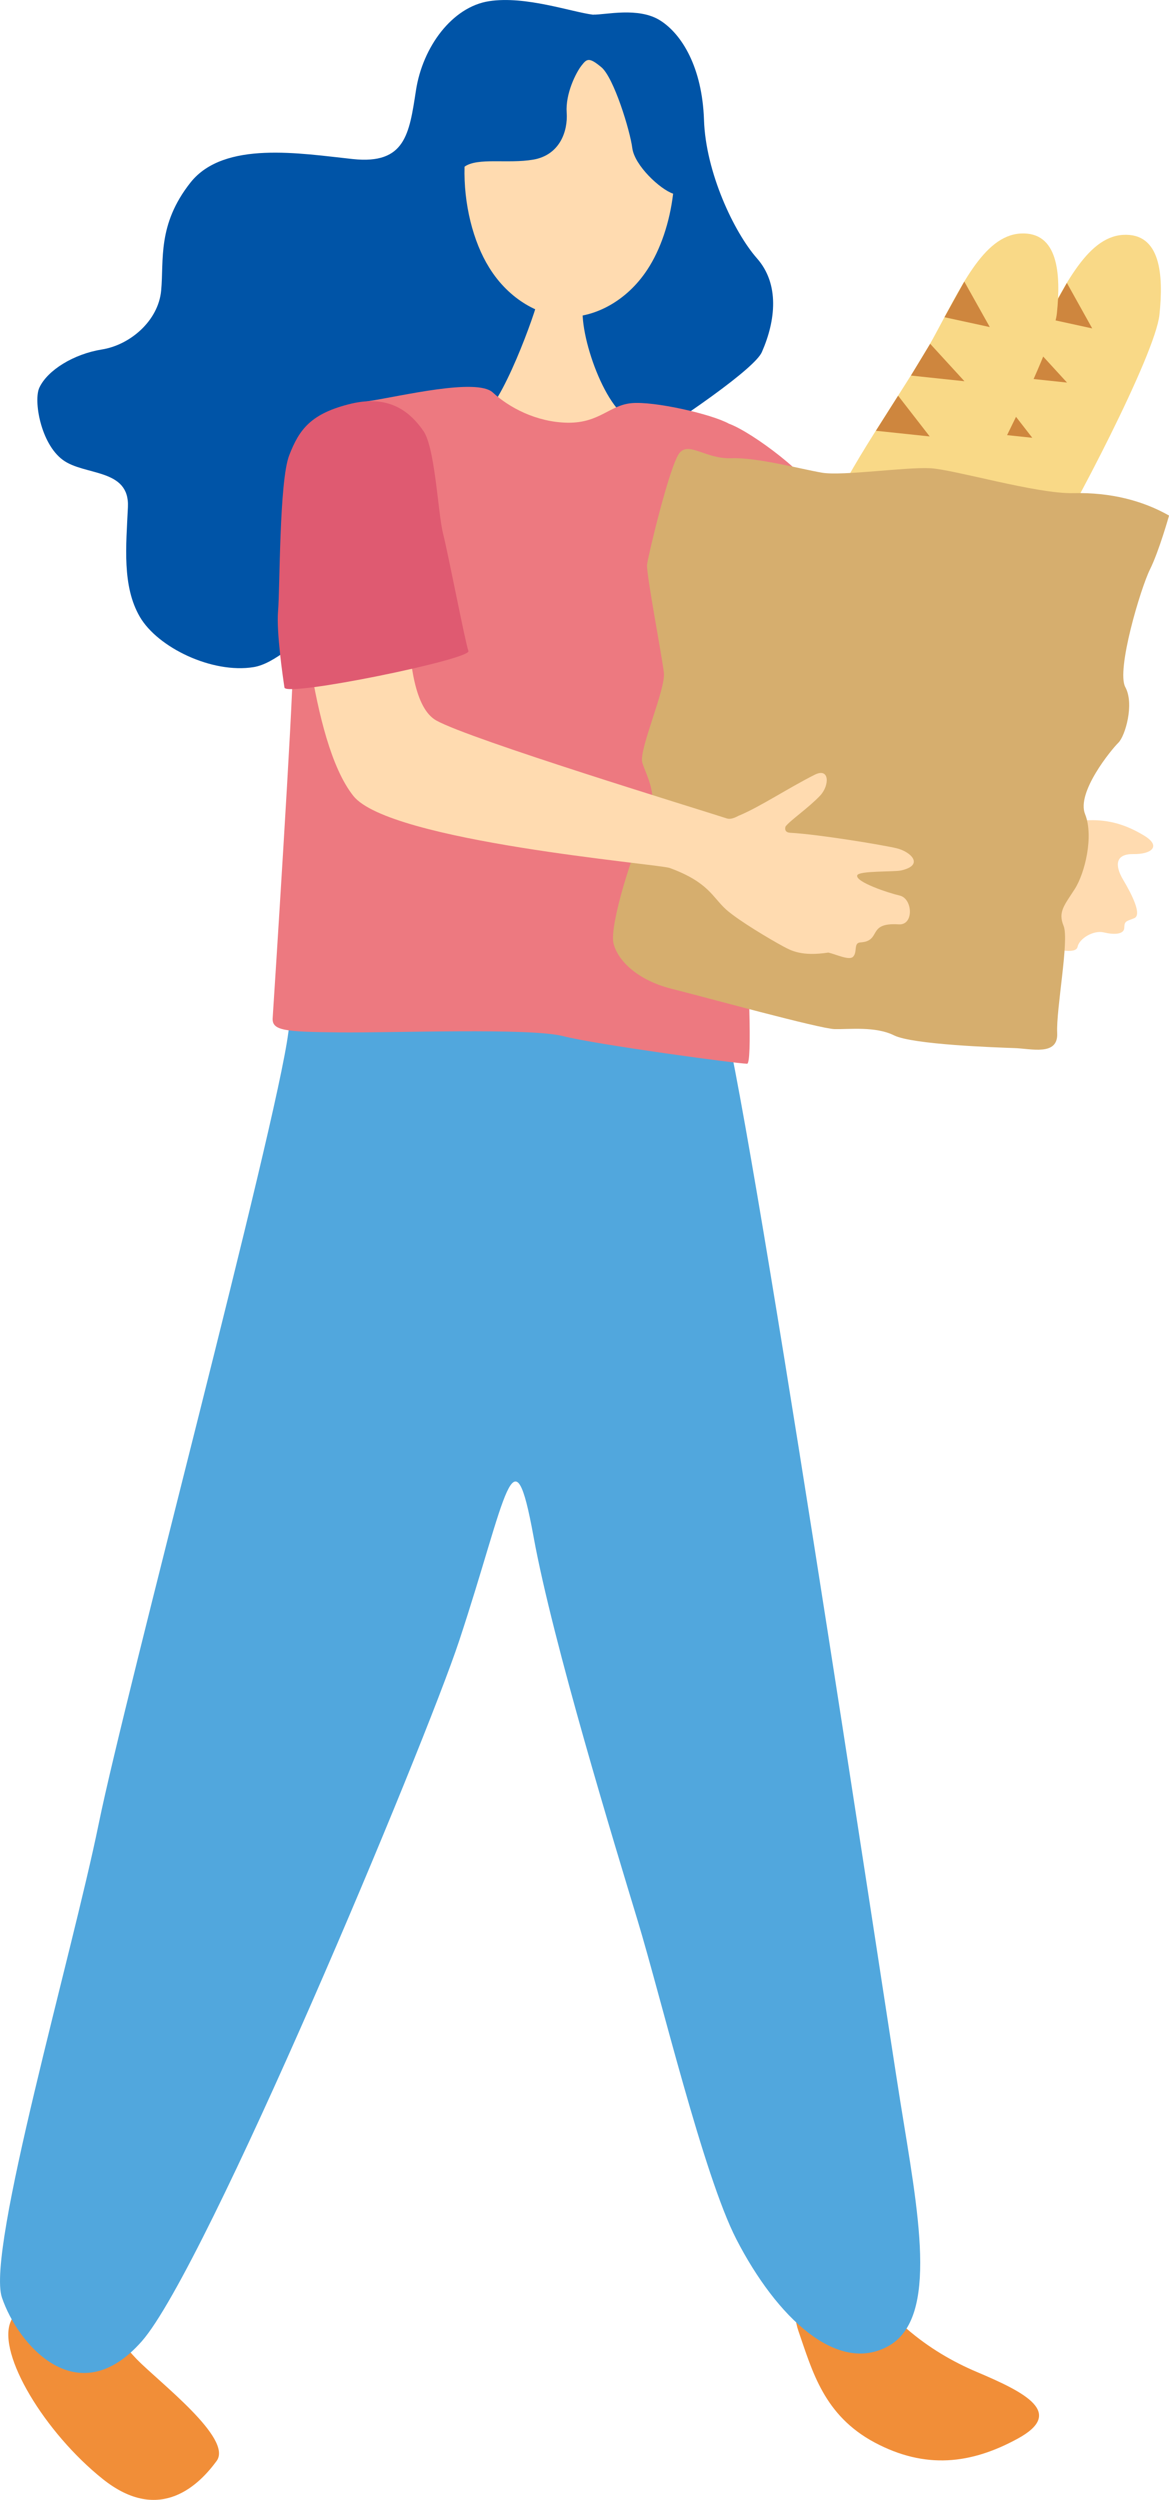<?xml version="1.0" encoding="UTF-8"?>
<svg id="_レイヤー_2" data-name="レイヤー 2" xmlns="http://www.w3.org/2000/svg" viewBox="0 0 78.41 167.54">
  <defs>
    <style>
      .cls-1 {
        fill: #51a7dd;
      }

      .cls-2 {
        fill: #f9d987;
      }

      .cls-3 {
        fill: #ce863e;
      }

      .cls-4 {
        fill: #df5a71;
      }

      .cls-4, .cls-5 {
        fill-rule: evenodd;
      }

      .cls-6 {
        fill: #ffdbb0;
      }

      .cls-7 {
        fill: #d6ae6e;
      }

      .cls-5 {
        fill: #ed7980;
      }

      .cls-8 {
        fill: #f18e38;
      }

      .cls-9 {
        fill: #0054a7;
      }
    </style>
  </defs>
  <g id="_デザイン" data-name="デザイン">
    <g>
      <path class="cls-8" d="M3.36,153.02c1.96.03,4.31,3.54,5.81,5.09,1.5,1.54,6.47,5.31,5.36,6.82-1.11,1.51-3.76,4.31-7.64,1.21-3.88-3.1-7.08-8.37-6.18-10.54.9-2.17,2.65-2.58,2.65-2.58Z"/>
      <path class="cls-8" d="M56.99,151.29c-2.11.55-4.36,2.27-3.43,4.95.93,2.68,1.7,5.63,5.1,7.45,3.4,1.81,6.46,1.46,9.61-.26,3.15-1.72.55-3.07-2.74-4.46-3.29-1.39-6.38-3.74-8.53-7.68Z"/>
      <g>
        <path class="cls-9" d="M39.81.99c-1.47-.18-4.56-1.29-7.01-.91-2.46.38-4.45,3.05-4.9,5.98-.45,2.93-.72,4.97-4.23,4.6-3.51-.37-8.64-1.26-10.89,1.57-2.24,2.83-1.78,5.2-1.97,7.24s-2.09,3.65-3.97,3.95c-1.88.3-3.65,1.38-4.2,2.56-.4.85.08,3.74,1.57,4.84,1.45,1.08,4.49.55,4.37,3.16-.12,2.61-.4,5.3.8,7.36,1.2,2.06,4.85,3.82,7.63,3.37,2.78-.45,6.62-6.2,11.12-7.12,4.5-.92,22.05-11.88,22.97-13.99.93-2.11,1.2-4.56-.33-6.29-1.53-1.74-3.44-5.76-3.55-9.28-.12-3.51-1.48-5.74-2.94-6.66-1.46-.92-3.67-.37-4.49-.39Z"/>
        <g>
          <path class="cls-6" d="M38.01,7.55c-.09-1.28.63-2.69.99-3.15s.5-.59,1.33.1c.84.69,1.93,4.25,2.08,5.42.15,1.17,1.87,2.77,2.74,3.06-.23,1.93-.85,3.76-1.73,5.09-1.41,2.15-3.56,3.19-5.35,3.17-1.79-.02-3.91-1.12-5.26-3.31-1.08-1.73-1.72-4.28-1.65-6.76.89-.63,2.9-.18,4.6-.47,1.77-.3,2.34-1.88,2.25-3.16Z"/>
          <path class="cls-6" d="M39.22,19.98c-.4.28-2.58.39-3.1-.04-.17.94-2.49,7.4-3.9,8.03,1.62,2.55,6.76,2.87,10.01.13-1.88-.96-3.69-6.58-3.01-8.12Z"/>
        </g>
      </g>
      <path class="cls-1" d="M26.42,65.39c-1.95-.16-6.25-2.59-7.08,3.81-.84,6.46-10.92,44.21-12.72,53.03-1.8,8.82-7.55,28.61-6.49,31.75,1.06,3.14,5.06,7.83,9.38,2.93,4.32-4.9,18.98-39.97,21.29-46.95,3.23-9.76,3.62-14.49,4.99-6.96,1.3,7.12,5.43,20.6,6.99,25.75,1.56,5.15,4.41,17.05,6.61,21.32,2.71,5.26,6.77,9.07,10.2,7.16,3.43-1.91,1.97-9.07.8-16.37-1.17-7.3-10.3-68.12-12.06-73.51-1.76-5.38-19.32-1.54-21.91-1.97Z"/>
      <path class="cls-6" d="M50.9,41.34c-.66.54-1.6,1.29-.93,4.34.67,3.06,1.12,6.11,2.36,7.06,1.24.94,11.61,7.18,13.13,8.01,1.51.84,2.8,2.11,4.05,2.5,1.25.4,2.66.74,2.77.2s1.05-1.13,1.76-.96,1.36.13,1.37-.31.11-.43.66-.64c.55-.21-.14-1.58-.73-2.57-.59-.99-.52-1.75.68-1.73s1.91-.52.72-1.24c-1.19-.72-2.33-1.07-3.69-1.03-1.36.04-2.12-.46-4.3-.44-2.18.03-5.22-.4-6.2-.41s-1.89-1.33-2.63-2.81c-.74-1.48-3.19-10.23-4.11-10.84-.92-.61-4.91.86-4.91.86Z"/>
      <path class="cls-5" d="M48.92,28.41c-1.19-.67-5.1-1.54-6.57-1.39-1.47.14-2.14,1.33-4.26,1.31-2.12-.03-3.96-1.03-5.04-2.03-1.08-.99-6.24.27-8.26.57s-3.41,2.19-4.95,3.86c-1.55,1.67-.23,13.54-.21,14.08.06,1.68-1.28,22.53-1.34,23.4-.07.87.8.94,4.45.98s12.8-.32,15.03.25c2.23.57,11.63,1.84,12.34,1.85s-.95-23.27-.99-24.52c-.04-1.25.03-2.56.51-1.41.48,1.15.41,1.69,2.16,1.66,1.74-.03,6.88-1.71,6.63-2.8-.26-1.09-2.3-8.89-3.08-10.44-.96-1.92-4.89-4.8-6.41-5.37Z"/>
      <g>
        <path class="cls-2" d="M70.07,37.28c1.77-2.77,7.42-13.51,7.7-16.19.28-2.68.08-5.49-2.44-5.35-2.52.15-4.05,3.72-5.87,7.04-1.83,3.32-6.35,9.59-6.72,11.6-.38,2.01,7.33,2.9,7.33,2.9Z"/>
        <polygon class="cls-3" points="71.56 18.96 73.26 22.01 70.23 21.35 71.56 18.96"/>
        <polygon class="cls-3" points="69.27 23.13 71.57 25.64 67.98 25.26 69.27 23.13"/>
        <polygon class="cls-3" points="67.12 26.61 69.24 29.34 65.63 28.96 67.12 26.61"/>
        <path class="cls-2" d="M63.19,37.19c1.77-2.77,7.42-13.51,7.7-16.19.28-2.68.08-5.49-2.44-5.35-2.52.15-4.05,3.72-5.87,7.04-1.83,3.32-6.35,9.59-6.72,11.6-.38,2.01,7.33,2.9,7.33,2.9Z"/>
        <polygon class="cls-3" points="64.68 18.87 66.39 21.92 63.35 21.26 64.68 18.87"/>
        <polygon class="cls-3" points="62.39 23.04 64.69 25.55 61.1 25.17 62.39 23.04"/>
        <polygon class="cls-3" points="60.24 26.52 62.36 29.25 58.75 28.87 60.24 26.52"/>
        <path class="cls-7" d="M78.41,34.55c-1.78-1.01-3.94-1.56-6.41-1.5s-7.97-1.58-9.6-1.67c-1.63-.09-5.89.53-7.26.3-1.37-.23-4.33-1.03-6.06-.97-1.73.07-2.84-1.12-3.49-.37-.65.75-2.13,6.95-2.19,7.51-.06.56,1,6.13,1.13,7.23.13,1.1-1.69,5.17-1.45,6.02.24.85,1.23,2.35.31,4.06-.92,1.71-2.53,6.88-2.24,8.06.29,1.18,1.63,2.47,3.87,3.04,2.24.56,9.98,2.69,10.97,2.71.98.02,2.73-.2,3.98.42,1.25.62,6.9.81,8.04.85,1.15.03,2.98.56,2.9-1.01-.08-1.57.82-6.24.43-7.18s.06-1.39.75-2.47c.69-1.08,1.28-3.56.69-5.02-.59-1.46,1.77-4.33,2.23-4.78.46-.44,1.09-2.6.47-3.73-.62-1.13,1.03-6.63,1.65-7.88.62-1.25,1.29-3.64,1.29-3.64Z"/>
      </g>
      <g>
        <path class="cls-6" d="M26.83,36.2c1.04.08-.45,10.48,2.44,12.09,2.31,1.28,17.41,5.89,19.48,6.56.36.12.82-.22.87-.21,1.41-.6,3.26-1.83,5.03-2.72,1-.5,1,.71.37,1.39-.78.83-2.01,1.66-2.33,2.08-.07.21,0,.4.3.42,1.97.11,6.28.83,7.15,1.04.96.23,1.89,1.14.28,1.49-.47.1-2.81.01-2.92.32-.16.44,2.1,1.19,2.85,1.36.87.2.97,2-.07,1.93-2.17-.14-1.11,1.11-2.57,1.21-.48.03-.18.64-.49.96-.26.27-1.16-.17-1.66-.28-1.78.27-2.49-.13-3-.4-.91-.49-3-1.73-3.84-2.47-.94-.84-1.18-1.84-3.8-2.8-.74-.27-18.78-1.76-21.22-4.83-2.98-3.76-3.39-14.44-4.06-16.07-.82-1.99,5.85.13,7.2-1.05Z"/>
        <path class="cls-4" d="M28.33,28.78c-.73-.99-2.04-2.37-4.76-1.73-2.72.65-3.5,1.73-4.17,3.46-.68,1.73-.62,9.06-.75,10.45-.12,1.39.33,4.47.43,5.12.1.65,12.56-1.9,12.34-2.45-.21-.55-1.34-6.44-1.7-7.86-.36-1.42-.54-6.04-1.4-6.99Z"/>
      </g>
    </g>
  </g>
</svg>